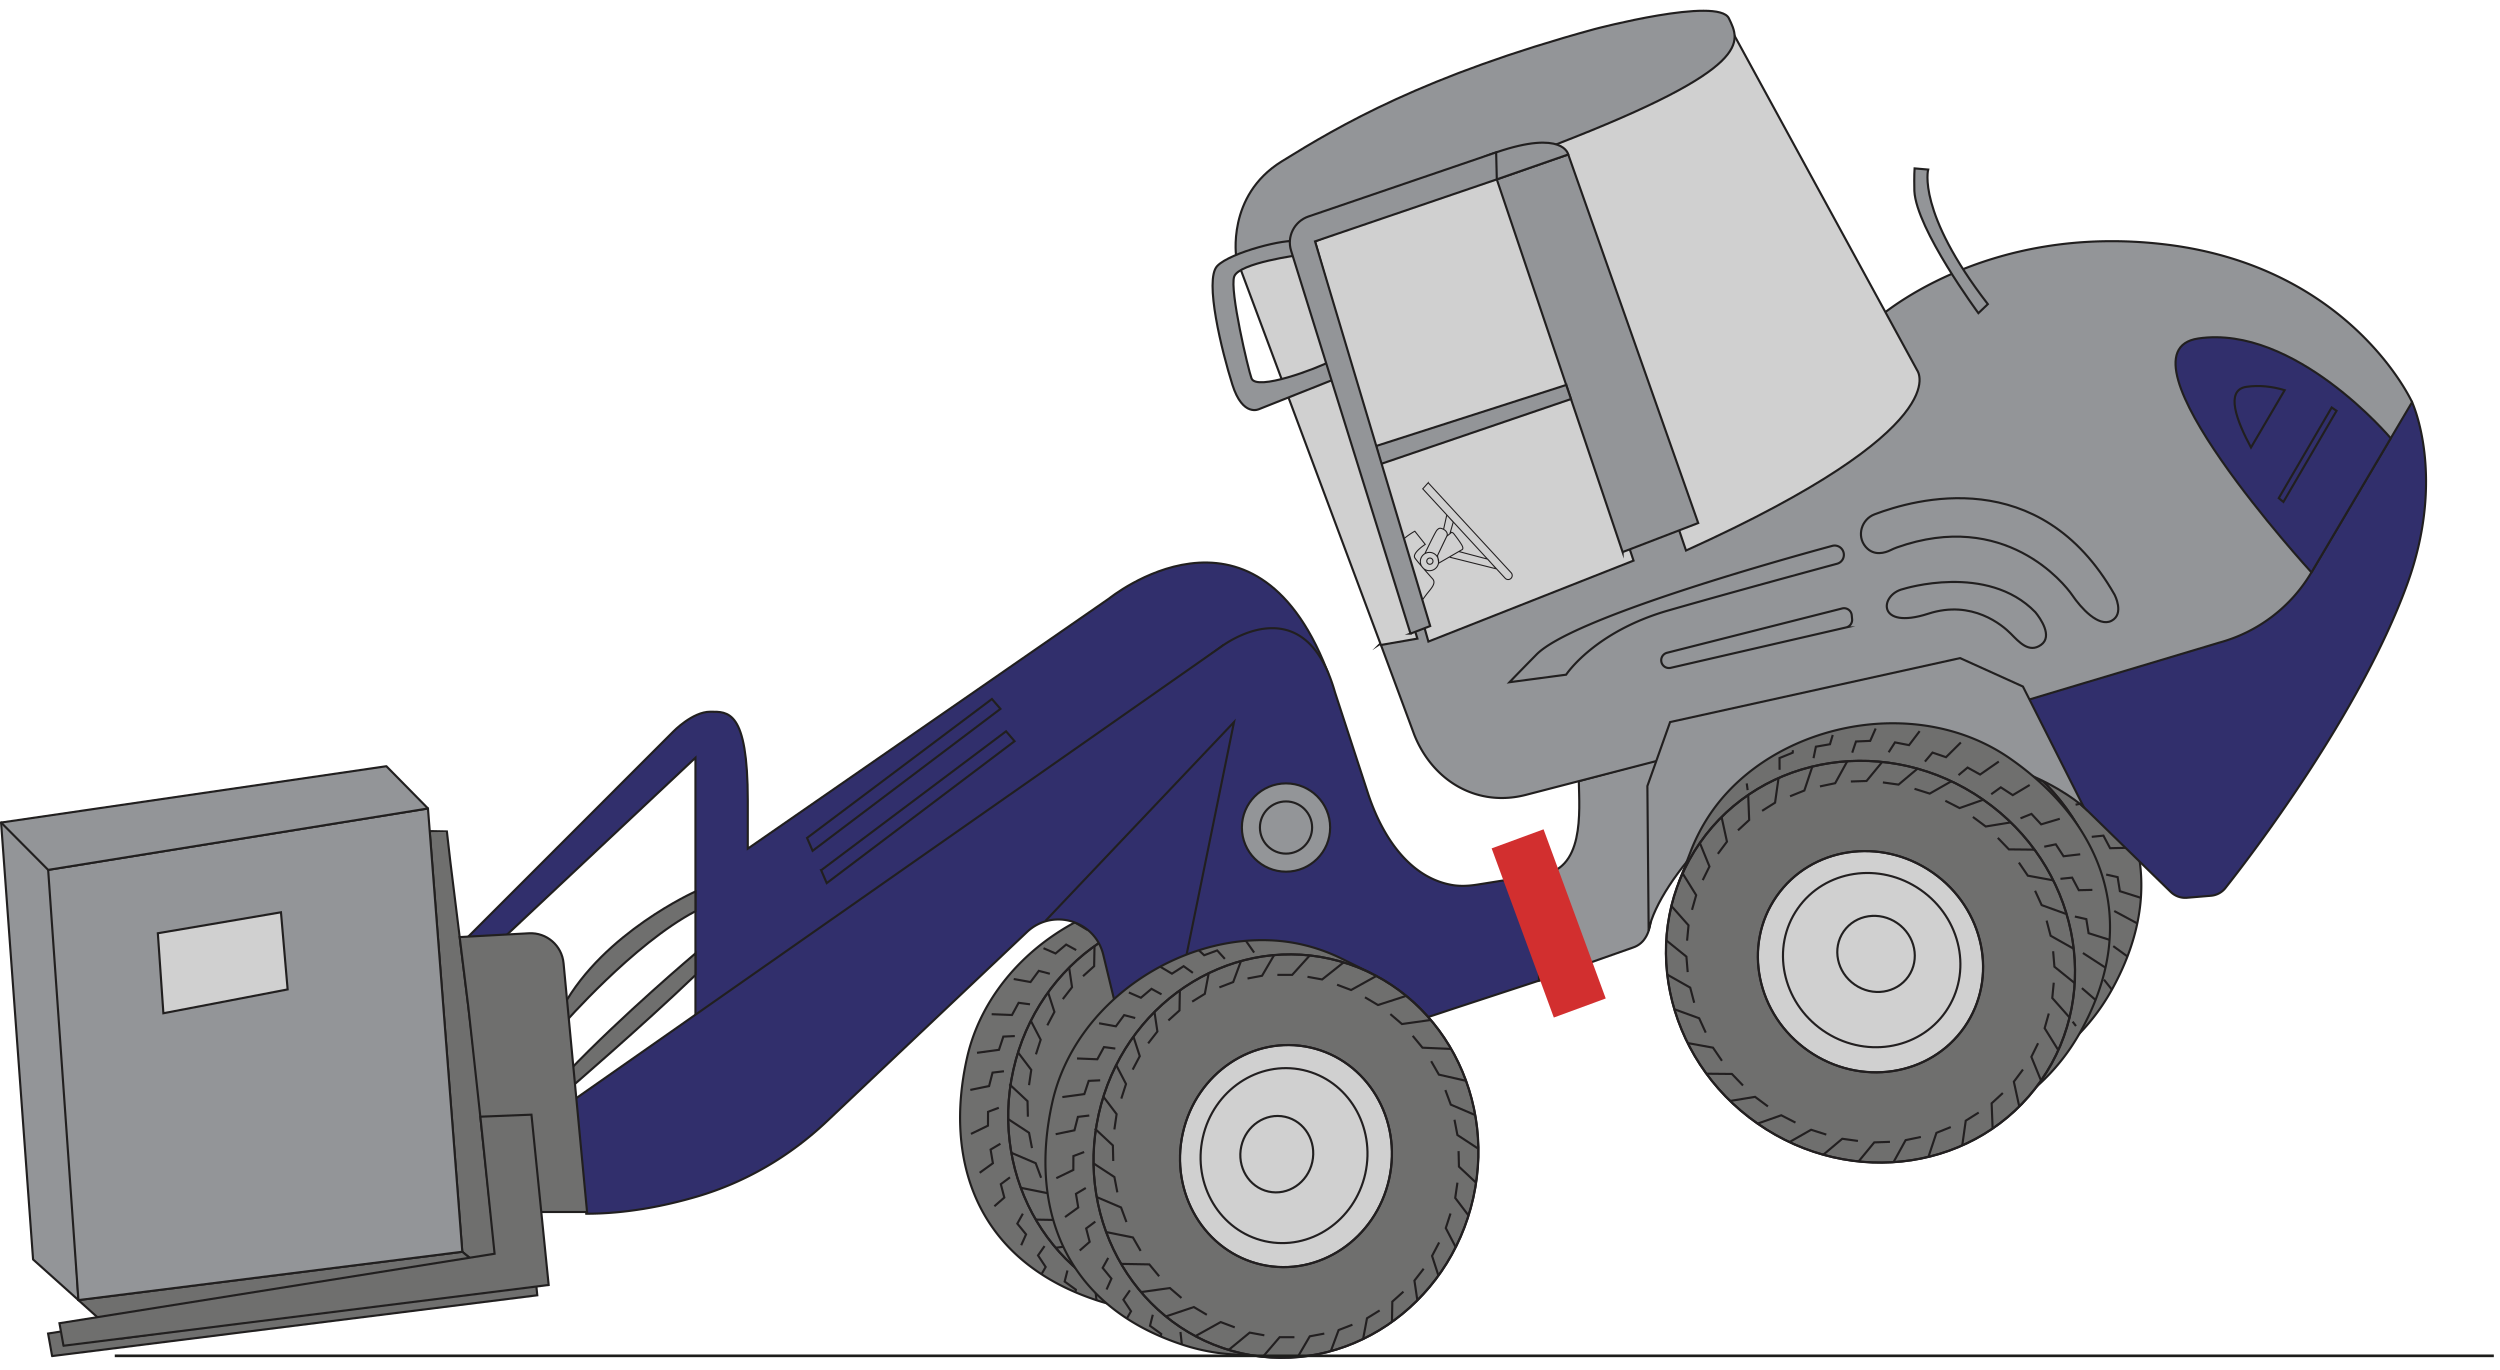 <svg viewBox="0 0 1296 710" xmlns="http://www.w3.org/2000/svg" fill-rule="evenodd" clip-rule="evenodd" stroke-miterlimit="10"><path d="M651.659 474.2l14.744 7.316-63.122 197.862-1.089.005a104.372 104.372 0 01-33.766-5.355l-.25-.084c-62.467-20.833-78.673-72.739-66.912-125.383 11.695-52.356 66.85-88.056 116.978-83.8l.2.016c11.561 1.006 22.823 4.262 33.217 9.423z" fill="#6f6f6e" fill-rule="nonzero" stroke="#211f1f" stroke-width="1.111"/><path d="M525.284 554.66c-12.612 56.47 20.618 111.974 74.235 123.953 53.624 11.976 107.316-24.1 119.933-80.57 12.622-56.49-20.615-111.99-74.232-123.97-53.618-11.974-107.315 24.102-119.936 80.587" fill="#6f6f6e" fill-rule="nonzero" stroke="#211f1f" stroke-width="1.111"/><ellipse cx="17.476" cy="-3.904" rx="18.863" ry="17.906" fill="none" stroke="#221f20" stroke-width=".2" stroke-miterlimit="4" transform="scale(-5.556 5.556) rotate(77.405 -114.451 -30.896)"/><path d="M568.914 564.408c-6.947 31.094 11.36 61.638 40.883 68.234 29.518 6.59 59.09-13.256 66.031-44.346 6.951-31.11-11.368-61.657-40.879-68.251-29.522-6.596-59.09 13.25-66.035 44.363" fill="#d0d0d0" fill-rule="nonzero" stroke="#211f1f" stroke-width="1.111"/><ellipse cx="9.623" cy="-2.149" rx="10.384" ry="9.86" fill="none" stroke="#221f20" stroke-width=".2" stroke-miterlimit="4" transform="scale(-5.556 5.556) rotate(77.405 -117.282 -25.119)"/><ellipse cx="7.58" cy="-1.693" rx="8.181" ry="7.766" fill="none" stroke="#221f20" stroke-width=".2" stroke-miterlimit="4" transform="scale(-5.556 5.556) rotate(77.404 -117.908 -23.527)"/><path d="M599.241 571.27c-2.395 10.702 3.91 21.212 14.064 23.486 10.162 2.264 20.327-4.562 22.725-15.27 2.395-10.701-3.9-21.227-14.057-23.49-10.16-2.274-20.34 4.566-22.732 15.274" fill="#d0d0d0" fill-rule="nonzero" stroke="#211f1f" stroke-width="1.111"/><path d="M599.088 475.23l-4.05 10.917-7.156 2.767m-5.527-7.422l-2.028 10.766-6.556 4.04m-6.383-5.878l-.189 10.444-5.761 5.194m-7.206-4.466l1.512 10.178-4.784 6.166m-7.616-3.444l3.26 10.072-3.677 6.983m-8.561-2.389l5.116 9.84-2.45 7.572m-9.305-1.023l6.872 9.078-1.15 7.928m-10.167-.495l9.384 8.79.189 8.05m-10.045 1.35l10.65 6.988 1.522 7.934m-10.716 2.433l12.639 5.4 2.8 7.561m-10.534 5.189l13.895 2.8 4 6.972m-10.14 6.717l14.64.278 5.083 6.15m-9.383 8.2l14.95-2.1 6.01 5.155m-8.088 9.572l14.5-4.872 6.739 4.017m-5.928 11.05l13.111-7.283 7.29 2.75m-3.134 11.666l10.872-8.944 7.594 1.394m-.75 11.122l8.678-10.133 7.678-.017m1.522 10.573l6.428-11.023 7.528-1.41m3.378 9.072l4.055-10.917 7.156-2.767m5.527 7.417l2.023-10.761 6.555-4.05m6.384 5.894l.189-10.46 5.766-5.184m7.206 4.472l-1.517-10.178 4.795-6.183m7.644 3.533l-3.294-10.155 3.672-6.984m8.572 2.395l-5.133-9.845 2.46-7.566m9.312 1.022l-6.872-9.084 1.144-7.922m9.639 0l-8.856-8.3-.194-8.05m10.056-1.355l-10.662-6.984-1.51-7.927m10.716-2.428l-12.639-5.406-2.811-7.566m10.689-4.773l-14.039-3.21-4.006-6.967m10.35-6.356l-14.85-.639-5.077-6.155m9.377-8.206l-14.955 2.1-6.006-5.156m8.24-9.444l-14.645 4.739-6.75-4m5.928-11.067l-13.117 7.29-7.278-2.745m3.411-11.59l-11.144 8.856-7.606-1.377m1.195-11.084l-9.117 10.078-7.678.022m-1.522-10.572l-6.422 11.017-7.545 1.427M503.341 587.823l8.822-4.284.04-7.172 5.582-2.111M503.005 565.018l9.744-2.011 1.784-6.961 5.91-.706M506.477 545.776l11.389-1.55 2.267-6.855 5.95-.278M514.078 525.758l10.533.422 3.44-6.322 5.9.772M525.514 507.515l8.711 1.578 4.289-5.806 5.733 1.511M540.955 491.548l6.244 2.728 5.495-4.617 5.205 2.867M557.199 478.174l6.083 3.639 6.073-3.889 4.788 3.461M577.229 469.678l2.772 2.572 6.728-2.5 3.989 4.389M605.894 470.858l-4.387-6.247M507.855 607.973l6.856-4.956-1.178-7.078 5.094-3.044M515.483 625.32l5.15-4.51-1.806-6.94 4.745-3.538M529.394 645.535l2.517-5.645-4.534-5.555 2.873-5.178M539.908 660.56l2.167-3.755-3.956-5.994 3.383-4.856M557.508 669.898l.217-1.333-5.811-4.211 1.455-5.739" fill="none" stroke="#221f20" stroke-width="1.111" stroke-miterlimit="4"/><path d="M568.421 674.029l-.717-6.488" fill="none" stroke="#221f20" stroke-width="1.111" stroke-miterlimit="4"/><path d="M687.792 347.104c-19.933-11.384-53.689-12.59-53.689-12.59L360.52 536.11V392.82l-99.078 93.017h-19l106.616-106.622s9.928-10.256 19.134-10.256c9.2 0 19.455-1.022 19.455 46.078v24.911l187.317-129.694s74.572-60.634 112.828 36.85z" fill="#312f6c" fill-rule="nonzero" stroke="#211f1f" stroke-width="1.111"/><path d="M360.518 472.387c-32.088 16.842-68.58 58.738-68.58 58.738l.003-9.405c21.155-38.433 68.58-59.574 68.58-59.574l-.003 10.241zM360.52 505.49c-27.621 26.475-65.842 59.337-65.842 59.337l-.005-9.403c28.006-29.277 65.843-61.192 65.843-61.192l.004 11.258z" fill="#6f6f6e" fill-rule="nonzero" stroke="#211f1f" stroke-width="1.111"/><path d="M612.157 508.413l-30.711 15.572a1.97 1.97 0 01-2.806-1.29l-6.705-27.766c-4.306-17.822-26.267-24.328-39.584-11.728l-103.733 98.14c-19.111 18.077-42.122 31.588-67.367 38.988-16.694 4.895-36.622 8.867-57.328 8.867l-4.772-50.456-.86-9.15L632.967 335.33s43.017-33.294 59.106 23.617l17.378 53.183c8.572 25.256 23.55 43.5 43.794 46.728 4.244.672 8.589.367 12.839-.311l31.7-5.067 16.794 26.472 6.984 20.606-69.29 22.733c-19.694 6.595-19.694 6.595-20.2 3.878 0 0-20.344-44.044-119.916-18.755" fill="#312f6c" fill-rule="nonzero" stroke="#211f1f" stroke-width="1.111"/><path d="M695.908 497.15l14.739 7.316-63.117 197.856-1.089.011a104.434 104.434 0 01-33.772-5.36l-.244-.079c-62.467-20.833-78.673-72.739-66.917-125.383 11.694-52.356 66.85-88.061 116.983-83.8l.195.017c11.56 1 22.828 4.26 33.222 9.422z" fill="#6f6f6e" fill-rule="nonzero" stroke="#211f1f" stroke-width="1.111"/><path d="M569.529 577.606c-12.617 56.475 20.616 111.972 74.243 123.958 53.618 11.973 107.316-24.11 119.926-80.58C776.323 564.5 743.08 509 689.468 497.024c-53.618-11.98-107.32 24.097-119.939 80.582" fill="#6f6f6e" fill-rule="nonzero" stroke="#211f1f" stroke-width="1.111"/><ellipse cx="17.475" cy="-3.904" rx="18.862" ry="17.907" fill="none" stroke="#221f20" stroke-width=".2" stroke-miterlimit="4" transform="scale(-5.556 5.556) rotate(77.407 -121.01 -33.798)"/><path d="M613.16 587.354c-6.948 31.1 11.36 61.639 40.878 68.234 29.516 6.595 59.089-13.251 66.042-44.344 6.947-31.118-11.368-61.657-40.88-68.251-29.521-6.596-59.087 13.245-66.04 44.361" fill="#d0d0d0" fill-rule="nonzero" stroke="#211f1f" stroke-width="1.111"/><ellipse cx="9.623" cy="-2.148" rx="10.383" ry="9.86" fill="none" stroke="#221f20" stroke-width=".2" stroke-miterlimit="4" transform="scale(-5.556 5.556) rotate(77.405 -123.842 -28.023)"/><ellipse cx="7.58" cy="-1.692" rx="8.181" ry="7.766" fill="none" stroke="#221f20" stroke-width=".2" stroke-miterlimit="4" transform="matrix(-1.211 5.422 5.422 1.211 684 560.024)"/><path d="M643.492 594.218c-2.396 10.701 3.903 21.216 14.064 23.485 10.16 2.27 20.327-4.562 22.724-15.269 2.39-10.703-3.9-21.222-14.062-23.491-10.155-2.268-20.334 4.566-22.726 15.275" fill="#d0d0d0" fill-rule="nonzero" stroke="#211f1f" stroke-width="1.111"/><path d="M643.337 498.18l-4.05 10.916-7.156 2.767m-5.527-7.422l-2.028 10.766-6.556 4.04m-6.383-5.884l-.189 10.45-5.761 5.194m-7.211-4.466l1.517 10.178-4.79 6.166m-7.616-3.45l3.267 10.078-3.678 6.983m-8.561-2.394l5.116 9.839-2.45 7.578m-9.305-1.023l6.872 9.078-1.15 7.928m-10.172-.495l9.389 8.784.189 8.055m-10.05 1.35l10.655 6.984 1.522 7.939m-10.722 2.433l12.645 5.394 2.8 7.562m-10.534 5.194l13.89 2.8 4.005 6.967m-10.14 6.722l14.634.272 5.084 6.15m-9.378 8.206l14.95-2.1 6.005 5.15m-8.083 9.577l14.5-4.872 6.739 4.011m-5.928 11.056l13.111-7.283 7.29 2.75m-3.14 11.666l10.878-8.944 7.594 1.389m-.755 11.127l8.683-10.133 7.672-.017m1.528 10.573l6.428-11.023 7.528-1.41m3.378 9.072l4.05-10.917 7.155-2.767m5.528 7.417l2.028-10.761 6.555-4.05m6.384 5.894l.183-10.46 5.767-5.184m7.21 4.472l-1.516-10.183 4.795-6.178m7.638 3.528l-3.288-10.15 3.672-6.984m8.566 2.395l-5.127-9.845 2.455-7.566m9.317 1.016l-6.878-9.078 1.145-7.922m9.638 0l-8.85-8.305-.194-8.045m10.056-1.355l-10.662-6.984-1.516-7.927m10.716-2.428l-12.638-5.406-2.806-7.566m10.689-4.778l-14.039-3.206-4.011-6.972m10.355-6.35l-14.85-.639-5.077-6.155m9.377-8.212l-14.955 2.106-6.011-5.156m8.244-9.444l-14.65 4.739-6.75-4m5.934-11.067l-13.117 7.284-7.284-2.74m3.417-11.588l-11.15 8.855-7.6-1.377m1.195-11.084l-9.117 10.078-7.683.022m-1.517-10.572l-6.428 11.017-7.539 1.422M547.585 610.77l8.828-4.284.039-7.172 5.577-2.111M547.254 587.964l9.744-2.011 1.784-6.961 5.91-.706M550.721 568.725l11.394-1.55 2.267-6.855 5.95-.278M558.322 548.706l10.533.422 3.445-6.322 5.894.766M569.764 530.463l8.706 1.578 4.294-5.806 5.733 1.511M585.199 514.494l6.25 2.733 5.489-4.616 5.205 2.86M601.442 501.124l6.089 3.633 6.067-3.883 4.794 3.46M621.478 492.625l2.772 2.572 6.728-2.5 3.989 4.389M650.14 493.811l-4.386-6.254M552.104 630.92l6.856-4.956-1.184-7.072 5.1-3.05M559.732 648.27l5.15-4.511-1.811-6.94 4.744-3.538M573.637 668.485l2.522-5.645-4.539-5.56 2.873-5.173M584.157 683.51l2.161-3.76-3.95-5.99 3.383-4.855M601.757 692.846l.217-1.333-5.817-4.211 1.456-5.739M612.664 696.973l-.71-6.483" fill="none" stroke="#221f20" stroke-width="1.111" stroke-miterlimit="4"/><path d="M27.017 702.984l-2.094-11.678 225.572-36.016-6.572-71.078 25.683-1.017 8.917 88.283-251.506 31.506z" fill="#6f6f6e" fill-rule="nonzero" stroke="#211f1f" stroke-width="1.111"/><path d="M233.408 446.287l27.239 219.972-21.022-17.344-16.89-218.095s8.884-.027 8.9-.016l1.773 15.483z" fill="#6f6f6e" fill-rule="nonzero" stroke="#211f1f" stroke-width="1.111"/><path d="M40.613 673.968l22.14 19.93 197.896-27.64-21.021-17.345-199.015 25.055z" fill="#6f6f6e" fill-rule="nonzero" stroke="#211f1f" stroke-width="1.111" stroke-linecap="round" stroke-linejoin="round"/><path d="M242.778 521.94l11.617 106.362h49.939L292.15 499.374c-.822-9.178-8.766-16.061-17.972-15.556l-35.883 1.967 4.483 36.156z" fill="#6f6f6e" fill-rule="nonzero" stroke="#211f1f" stroke-width="1.111"/><path d="M32.915 697.635l-2.094-11.678 225.572-36.016-7.361-71.05 26.472-1.045 8.922 88.283-251.511 31.506z" fill="#6f6f6e" fill-rule="nonzero" stroke="#211f1f" stroke-width="1.111"/><path d="M.56 426.402l16.583 226.5 23.507 21.073-12.887-234.301L.56 426.402z" fill="#939598" fill-rule="nonzero" stroke="#211f1f" stroke-width="1.111" stroke-linecap="round" stroke-linejoin="round"/><path d="M24.963 450.95l15.69 223.026 199.01-25.06-17.804-229.812L24.963 450.95z" fill="#939598" fill-rule="nonzero" stroke="#211f1f" stroke-width="1.111" stroke-linecap="round" stroke-linejoin="round"/><path d="M24.96 450.949L.557 426.406 200.3 397.207l21.564 21.9-196.902 31.842z" fill="#939598" fill-rule="nonzero" stroke="#211f1f" stroke-width="1.111" stroke-linecap="round" stroke-linejoin="round"/><path d="M81.823 483.796l2.878 41.472 64.41-12.355-3.459-39.979-63.829 10.862z" fill="#d0d0d0" fill-rule="nonzero" stroke="#211f1f" stroke-width="1.111"/><path d="M689.547 428.99c0 12.64-10.245 22.884-22.884 22.884-12.638 0-22.872-10.244-22.872-22.883 0-12.64 10.234-22.884 22.872-22.884 12.64 0 22.884 10.245 22.884 22.884" fill="#939598" fill-rule="nonzero"/><ellipse cx="-4.118" rx="4.119" ry="4.118" fill="none" stroke="#211f1f" stroke-width=".2" transform="matrix(0 -5.556 -5.556 0 666.669 406.113)"/><path d="M680.2 428.99c0 7.479-6.056 13.534-13.534 13.534-7.472 0-13.522-6.055-13.522-13.533 0-7.472 6.05-13.528 13.522-13.528 7.478 0 13.534 6.056 13.534 13.528" fill="#939598" fill-rule="nonzero"/><circle cx="-2.435" fill="none" stroke="#211f1f" stroke-width=".2" transform="matrix(0 -5.556 -5.556 0 666.672 415.463)" r="2.435"/><path d="M1292.8 702.862H59.494" fill="none" stroke="#1d1d1b" stroke-width="1.389" stroke-miterlimit="3.864"/><path d="M541.953 477.387l97.761-103.078-24.583 120.545" fill="none" stroke="#211f1f" stroke-width="1.111"/><path d="M418.378 434.383l95.838-72.021 4.416 5.118-97.377 73.58-2.877-6.677zM425.696 451.127l95.838-72.021 4.411 5.121-97.368 73.582-2.881-6.682z" fill="none" stroke="#211f1f" stroke-width="1.111"/><path d="M873.974 389.996l-18.067 85.384c-.3 6.927-2.772 13.694-9.383 15.833l-48.739 17.15V453.48c23.778-1.606 20.972-32.75 20.667-48.573l55.522-14.91z" fill="#939598" fill-rule="nonzero" stroke="#211f1f" stroke-width="1.111"/><path d="M892.632 419.726l-6.083 15.8L1071.97 541.56l.839-.756a107.438 107.438 0 0021.861-27.544l.133-.228c32.845-59.233 9.034-109.833-36.494-141.545-45.267-31.538-111.89-20.238-146.917 17.85-.044.05-.094.095-.133.15-8.067 8.8-14.34 19.1-18.628 30.24z" fill="#6f6f6e" fill-rule="nonzero" stroke="#211f1f" stroke-width="1.111"/><path d="M1044.352 392.812c48.826 34.023 62.244 99.19 29.944 145.553s-98.083 56.36-146.916 22.346c-48.843-34.028-62.249-99.193-29.948-145.557 32.295-46.366 98.069-56.369 146.92-22.342" fill="#6f6f6e" fill-rule="nonzero" stroke="#211f1f" stroke-width="1.111"/><ellipse cx="-10.528" cy="-15.109" rx="19.4" ry="18.417" fill="none" stroke="#221f20" stroke-width=".2" stroke-miterlimit="4" transform="scale(-5.556 5.556) rotate(-34.864 66.721 301.165)"/><path d="M1018.067 430.539c26.895 18.736 34.254 54.61 16.47 80.136-17.776 25.519-53.985 31.047-80.875 12.314-26.908-18.739-34.269-54.62-16.493-80.145 17.792-25.53 53.99-31.051 80.898-12.305" fill="#d0d0d0" fill-rule="nonzero" stroke="#211f1f" stroke-width="1.111"/><ellipse cx="-5.797" cy="-8.319" rx="10.68" ry="10.141" fill="none" stroke="#221f20" stroke-width=".2" stroke-miterlimit="4" transform="scale(-5.556 5.556) rotate(-34.863 58.28 312.1)"/><ellipse cx="-4.567" cy="-6.554" rx="8.414" ry="7.987" fill="none" stroke="#221f20" stroke-width=".2" stroke-miterlimit="4" transform="scale(-5.556 5.556) rotate(-34.863 55.788 315.035)"/><path d="M999.862 456.83c9.25 6.452 11.789 18.796 5.673 27.576-6.123 8.789-18.582 10.685-27.833 4.234-9.26-6.445-11.804-18.793-5.689-27.58 6.12-8.784 18.59-10.679 27.85-4.23" fill="#d0d0d0" fill-rule="nonzero" stroke="#211f1f" stroke-width="1.111"/><path d="M897.428 415.156l4.994 12.266-3.488 7.062m-10.445-3.534l7.045 11.328-2.156 7.617m-10.694-2.006l8.883 10.039-.756 7.944m-10.8-.177l10.461 8.46.662 8.006m-10.395 1.428l11.706 6.622 2.066 7.845m-10.022 3.461l12.595 4.578 3.41 7.444m-9.355 5.411l13.111 2.39 4.64 6.81m-8.045 6.69l13.222.133 5.739 5.972m-6.672 8.01l12.933-2.121 6.667 4.96m-5.35 8.917l12.255-4.322 7.378 3.79m-3.106 10.094l11.211-6.378 7.878 2.5m-1.539 10.41l9.812-8.244 8.133 1.128m.339 10.611l8.116-9.86 8.14-.273m1.96 10.294l6.167-11.188 7.9-1.65m4.017 10.033l4.05-12.167 7.433-2.989m5.956 9.461l1.8-12.777 6.722-4.228m7.205 8.239l-.51-12.995 5.81-5.355m8.506 6.95l-2.794-12.822 4.722-6.312m9.35 5.706l-4.995-12.261 3.49-7.078m10.438 3.545l-7.039-11.328 2.15-7.622m10.695 2.01l-8.89-10.044.762-7.939m10.8.178l-10.456-8.461-.66-8.017m10.394-1.422l-11.711-6.622-2.067-7.845m10.028-3.466l-12.606-4.573-3.4-7.438m9.356-5.412l-13.111-2.4-4.645-6.8m8.05-6.688l-13.222-.145-5.745-5.961m6.678-8.022l-12.933 2.122-6.667-4.95m5.361-8.917l-12.26 4.317-7.395-3.783m3.11-10.1l-11.2 6.377-7.882-2.488m1.533-10.423l-9.806 8.25-8.127-1.133m-.35-10.606l-8.117 9.862-8.139.266m-1.956-10.289l-6.172 11.178-7.9 1.661m-4.022-10.028l-4.05 12.162-7.422 2.988m-5.961-9.466l-1.8 12.772-6.717 4.239m-7.206-8.239l.5 12.989-5.805 5.355m-8.506-6.955l2.795 12.822-4.717 6.322M1063.66 402.445l5.694-2.278 5.017 5.406 9.672-2.89M1048.49 389.963l4.972-3.577 6.195 4.038 8.777-5.255M1031.53 380.057l4.706-3.928 6.488 3.616 9.706-6.744M1014.12 373.05l3.939-4.683 7 2.394 7.694-7.644M995.306 368.221l3.294-5.133 7.284 1.417 5.51-7.256M976.432 368.41l1.95-5.788 7.372-.328 2.834-6.411M956.368 371.268l1.228-5.96 7.3-1.273 1.433-4.8M938.769 377.298l-.028-6.1 6.84-2.778.1-1.283M921.752 384.354l.45 3.477M1075.98 417.16l5.983-1.232 4.023 6.177 8.644-1.01M1084.36 433.809l6.061-.617 3.456 6.517 8-.19M1091.84 453.372l5.939 1.328 1.172 7.289 10.883 3.444" fill="none" stroke="#221f20" stroke-width="1.111" stroke-miterlimit="4"/><path d="M1107.965 478.698l-11.953-6.43M1095.496 490.478l7.38 5.353" fill="none" stroke="#221f20" stroke-width="1.111" stroke-miterlimit="4"/><path d="M1090.704 507.855l4.098 5.174" fill="none" stroke="#221f20" stroke-width="1.111" stroke-miterlimit="4"/><path d="M1250.42 208.477s17.95 38.4-2.667 94.761c-24.455 66.834-80.689 140.156-94.089 157.1a10.68 10.68 0 01-7.5 4.017l-12.46 1.044c-3.1.256-6.156-.838-8.39-3.01l-98.333-95.934 223.439-157.978z" fill="#312f6c" fill-rule="nonzero" stroke="#211f1f" stroke-width="1.111"/><path d="M715.619 333.643l17.594 47.395c9.745 24.21 32.884 37.483 57.84 31.016l223.927-58.05 14.74 15.284 120.6-36.112a79.855 79.855 0 0047.938-36.46l52.167-88.24s-31.544-69.8-127.072-81.655c-95.54-11.856-150.978 39.033-150.978 39.033l-256.756 167.79z" fill="#939598" fill-rule="nonzero" stroke="#211f1f" stroke-width="1.111"/><path d="M681.71 125.139l58.772 207.446 106.334-41.958-67.699-204.386-97.408 38.898z" fill="#d0d0d0" fill-rule="nonzero" stroke="#211f1f" stroke-width="1.111"/><path d="M640.912 133.645l74.945 200.711 18.922-3.3-65.511-210.444-25.473 8.294-2.883 4.74zM874.028 285.387l-73.34-216.733 98.522-50.071 94.717 173.506s21.573 29.262-119.9 93.298z" fill="#d0d0d0" fill-rule="nonzero" stroke="#211f1f" stroke-width="1.111"/><path d="M667.849 125.301l-26.939 8.345s-5.228-32.134 23.445-49.922c30.222-18.745 73.933-44.49 162.36-68.667 0 0 64.1-16.911 69.545-5.545 5.778 12.062 13.761 25.417-89.516 65.34-103.284 39.922-138.895 50.45-138.895 50.45zM841.164 286.195L775.943 92.991l37.03-12.917 67.373 191.065-39.182 15.056z" fill="#939598" fill-rule="nonzero" stroke="#211f1f" stroke-width="1.111"/><path d="M811.924 199.565l-98.602 31.662 2.562 9.272 98.503-33.626-2.463-7.308z" fill="#939598" fill-rule="nonzero" stroke="#211f1f" stroke-width="1.111"/><path d="M812.971 80.076s-2.417-13.023-37.372-1.084c-34.95 11.94.344 13.995.344 13.995l37.028-12.911zM692.789 196.173l-39.95 15.867s-8.556 4.544-13.983-12.661c-5.428-17.206-14.673-54.317-7.845-61.49 6.822-7.166 36.778-14.527 40.828-12.627 1.711 5.5 1.722 6.928 1.722 6.928s-31.255 4.089-33.744 11.15c-2.495 7.066 7.344 48.56 8.96 52.794 2.584 6.772 33.956-5.139 41.2-8.989 1.256 3.69.64 2.128 1.512 4.684.772 3.055 1.3 4.344 1.3 4.344z" fill="#939598" fill-rule="nonzero" stroke="#211f1f" stroke-width="1.111"/><path d="M731.206 328.457L669.3 129.962c-2.3-7.372 1.69-15.239 9.006-17.733L775.6 78.995l.345 13.995-94.233 32.15 59.7 199.394-10.206 3.923z" fill="#939598" fill-rule="nonzero" stroke="#211f1f" stroke-width="1.111"/><path d="M728.178 278.97c3.011-2.44 5.272-3.578 5.272-3.578l5.4 6.816s-7.15 4.595-5.305 7.145c1.839 2.539 7.083 8.444 9.094 10.683 2 2.233-.555 4.861-2.805 7.656-.217.266-1.1 1.439-2.173 2.944m2.717-60.378l43 46.64a2.12 2.12 0 01-.133 2.983 2.101 2.101 0 01-2.973-.123l-30.255-32.827-12.467-13.517 2.828-3.156zm7.972 24.156l1.667-7.483 3.344 3.727-1.683 5.856m4.589 9.4l14.961 3.95 4.444 5.017-24.15-6.045m-12.933-1.705s5.539-11.6 6.339-12.328c.789-.722 1.272-1.511 3.422-.39 1.39.723 2.395 2.184 1.667 3.573-.195.378-.656 1.311-1.217 2.478-1.46 3.033-3.605 7.567-3.605 7.567m7.327-12.067l-2.505 2.022-4.822 10.045.677 3.883 11.884-6.883s1.294-.267.05-2.473c-1.245-2.2-3.822-5.416-4.184-5.916-.36-.5-1.1-.678-1.1-.678zm-7.272 17.339a4.738 4.738 0 01-6.394 2.01 4.733 4.733 0 01-2.011-6.394 4.732 4.732 0 016.394-2.01 4.735 4.735 0 012.011 6.394zm-2.572-1.65a1.615 1.615 0 01-2.172.683 1.603 1.603 0 01-.678-2.172 1.602 1.602 0 012.167-.689c.794.411 1.1 1.383.683 2.178z" fill="none" stroke="#221f20" stroke-width=".556" stroke-miterlimit="4"/><path d="M854.654 482.056c0 .017.017.023.022.006 5.317-25.672 49.661-76.5 92.44-86.678 86.077-20.478 133.105 23.006 133.105 23.006l-31.534-62.49-32.577-14.738-150.328 33.155-11.784 33.178.656 74.561z" fill="#939598" fill-rule="nonzero" stroke="#211f1f" stroke-width="1.111"/><path d="M876.399 441.5l-6.089 15.8 185.422 106.033.84-.756a107.438 107.438 0 0021.86-27.544l.134-.234c32.844-59.227 9.033-109.827-36.495-141.539-45.266-31.538-111.889-20.238-146.916 17.85-.045.05-.09.095-.134.145-8.066 8.8-14.339 19.106-18.622 30.244z" fill="#6f6f6e" fill-rule="nonzero" stroke="#211f1f" stroke-width="1.111"/><path d="M1028.113 414.584c48.826 34.023 62.244 99.19 29.944 145.553s-98.083 56.36-146.916 22.346c-48.843-34.028-62.249-99.193-29.953-145.56 32.304-46.368 98.082-56.367 146.925-22.34" fill="#6f6f6e" fill-rule="nonzero" stroke="#211f1f" stroke-width="1.111"/><ellipse cx="-10.528" cy="-15.109" rx="19.4" ry="18.417" fill="none" stroke="#221f20" stroke-width=".2" stroke-miterlimit="4" transform="scale(-5.556 5.556) rotate(-34.864 74.423 298.47)"/><path d="M1001.83 452.308c26.895 18.736 34.252 54.613 16.477 80.14-17.784 25.52-53.996 31.053-80.884 12.316-26.909-18.745-34.268-54.63-16.49-80.15 17.791-25.52 53.995-31.053 80.896-12.306" fill="#d0d0d0" fill-rule="nonzero" stroke="#211f1f" stroke-width="1.111"/><ellipse cx="-5.797" cy="-8.32" rx="10.68" ry="10.142" fill="none" stroke="#221f20" stroke-width=".2" stroke-miterlimit="4" transform="scale(-5.556 5.556) rotate(-34.862 65.99 309.417)"/><ellipse cx="-4.567" cy="-6.553" rx="8.414" ry="7.987" fill="none" stroke="#221f20" stroke-width=".2" stroke-miterlimit="4" transform="scale(-5.556 5.556) rotate(-34.863 63.488 312.34)"/><path d="M983.627 478.606c9.25 6.443 11.785 18.792 5.673 27.575-6.124 8.78-18.578 10.68-27.832 4.234-9.266-6.449-11.806-18.8-5.694-27.584 6.124-8.78 18.59-10.678 27.853-4.225" fill="#d0d0d0" fill-rule="nonzero" stroke="#211f1f" stroke-width="1.111"/><path d="M881.189 436.925l4.994 12.267-3.488 7.067m-10.44-3.534l7.04 11.322-2.156 7.623m-10.694-2.011l8.883 10.038-.75 7.945m-10.806-.178l10.461 8.461.662 8.011M864.5 505.36l11.706 6.622 2.066 7.85m-10.022 3.461l12.595 4.572 3.41 7.445m-9.355 5.41l13.111 2.39 4.64 6.81m-8.045 6.69l13.222.133 5.739 5.972m-6.672 8.011l12.933-2.116 6.667 4.955m-5.35 8.917l12.255-4.322 7.378 3.789m-3.106 10.094l11.211-6.378 7.878 2.5m-1.539 10.411l9.812-8.239 8.133 1.123m.339 10.61l8.116-9.86 8.14-.273m1.96 10.295l6.167-11.189 7.9-1.644m4.017 10.027l4.05-12.166 7.433-2.99m5.956 9.462l1.8-12.772 6.722-4.228m7.205 8.233l-.505-12.994 5.805-5.356m8.506 6.956l-2.794-12.822 4.722-6.312m9.35 5.706l-4.995-12.267 3.49-7.072m10.438 3.539l-7.039-11.328 2.15-7.622m10.695 2.011l-8.89-10.044.767-7.94m10.795.179l-10.456-8.456-.66-8.022m10.4-1.422l-11.717-6.623-2.067-7.844m10.028-3.467l-12.6-4.567-3.406-7.444m9.356-5.411l-13.111-2.395-4.645-6.8m8.05-6.694l-13.222-.144-5.745-5.962m6.678-8.022l-12.933 2.122-6.667-4.95m5.361-8.91l-12.26 4.31-7.39-3.783m3.106-10.094l-11.2 6.377-7.883-2.494m1.538-10.422l-9.81 8.25-8.128-1.128m-.35-10.611l-8.117 9.861-8.139.272m-1.956-10.289l-6.172 11.178-7.894 1.656m-4.028-10.028l-4.05 12.161-7.422 2.989m-5.961-9.461l-1.8 12.766-6.717 4.24m-7.206-8.24l.5 12.99-5.805 5.36m-8.506-6.955l2.795 12.817-4.717 6.322M1047.42 424.217l5.694-2.284 5.023 5.411 9.666-2.894M1032.25 411.733l4.972-3.577 6.195 4.038 8.777-5.255M1015.29 401.829l4.706-3.928 6.488 3.616 9.706-6.744M997.878 394.821l3.939-4.683 7 2.394 7.694-7.644M979.068 389.99l3.294-5.133 7.284 1.417 5.51-7.256M960.193 390.18l1.95-5.789 7.372-.322 2.834-6.411M940.131 393.036l1.228-5.955 7.3-1.272 1.433-4.806M922.536 399.07l-.033-6.1 6.839-2.783.1-1.278M905.516 406.127l.456 3.47M1059.74 438.932l5.983-1.238 4.023 6.183 8.644-1.011M1068.13 455.58l6.061-.617 3.456 6.517 7.033-.167M1075.61 475.144l5.939 1.328 1.172 7.289 10.883 3.444" fill="none" stroke="#221f20" stroke-width="1.111" stroke-miterlimit="4"/><path d="M1091.477 501.641l-11.697-7.6M1079.257 512.245l7.078 6.134M1074.46 529.62l1.737 2.282" fill="none" stroke="#221f20" stroke-width="1.111" stroke-miterlimit="4"/><path d="M967.084 283.375c-4.678-5.578-2.094-14.195 4.722-16.761 20.445-7.706 85.506-26.617 124.384 41.677 0 0 5.239 9.934-1.55 13.517-6.79 3.578-16.04-6.856-20.35-13.217-4.14-6.105-35.123-44.605-90.967-24.789-1.156.412-2.283.928-3.389 1.462-2.517 1.222-8.383 3.25-12.689-1.695l-.161-.194z" fill="#939598" fill-rule="nonzero" stroke="#211f1f" stroke-width="1.111"/><path d="M986.674 305.326s43.539-13.695 68.456 12.038c2.55 3.117 9.177 12.484 2.933 16.94-6.245 4.46-11.383-1.5-15.689-5.828-4.294-4.328-19.956-17.717-42.711-10.345-26.945 8.733-25.361-9.955-12.989-12.805z" fill="#939598" fill-rule="nonzero" stroke="#211f1f" stroke-width="1.111"/><path d="M1198.26 296.716s-104.928-114.412-58.689-121.245c50.072-7.4 99.789 51.722 99.789 51.722l-41.1 69.523z" fill="#312f6c" fill-rule="nonzero" stroke="#211f1f" stroke-width="1.111"/><path d="M1166.91 231.993c-7.306-13.583-13.639-29.788-2.389-31.455 6.711-.989 13.417-.183 19.845 1.728l-17.456 29.727z" fill="#312f6c" fill-rule="nonzero" stroke="#211f1f" stroke-width="1.111"/><path d="M955.522 285.848c1.056 2.662-.417 5.65-3.183 6.395-14.411 3.9-56.023 15.205-87.378 24.194-38.534 11.045-53.078 33.317-53.078 33.317l-29.356 3.906s2.745-2.923 13.984-14.35C814.85 320.66 919 291.354 949.833 282.982c2.35-.64 4.789.6 5.689 2.866" fill="#939598" fill-rule="nonzero"/><path d="M955.522 285.848c1.056 2.662-.417 5.65-3.183 6.395-14.411 3.9-56.023 15.205-87.378 24.194-38.534 11.045-53.078 33.317-53.078 33.317l-29.356 3.906s2.745-2.923 13.984-14.35C814.85 320.66 919 291.354 949.833 282.982c2.35-.64 4.789.6 5.689 2.866zM954.963 315.425l-90.756 22.972a4.006 4.006 0 00-2.889 4.939 4.015 4.015 0 004.778 2.872l90.934-20.944a4.026 4.026 0 003.1-4.278l-.184-2.022a4.013 4.013 0 00-4.983-3.54z" fill="none" stroke="#211f1f" stroke-width="1.111"/><path d="M1025.6 162.34s-32.172-43.55-33.194-63.333c-.173-8.178.11-11.711.11-11.711l7.045.605s-6.005 22.006 30.939 69.761l-4.9 4.678z" fill="#939598" fill-rule="nonzero" stroke="#211f1f" stroke-width="1.111"/><path d="M1181.308 258.237l27.427-46.993 2.528 1.72-27.545 47.24-2.41-1.967z" fill="none" stroke="#211f1f" stroke-width="1.111"/><path fill="#d22f2f" d="M800.18 429.912l-26.912 9.892 32.233 87.686 26.911-9.893z"/></svg>